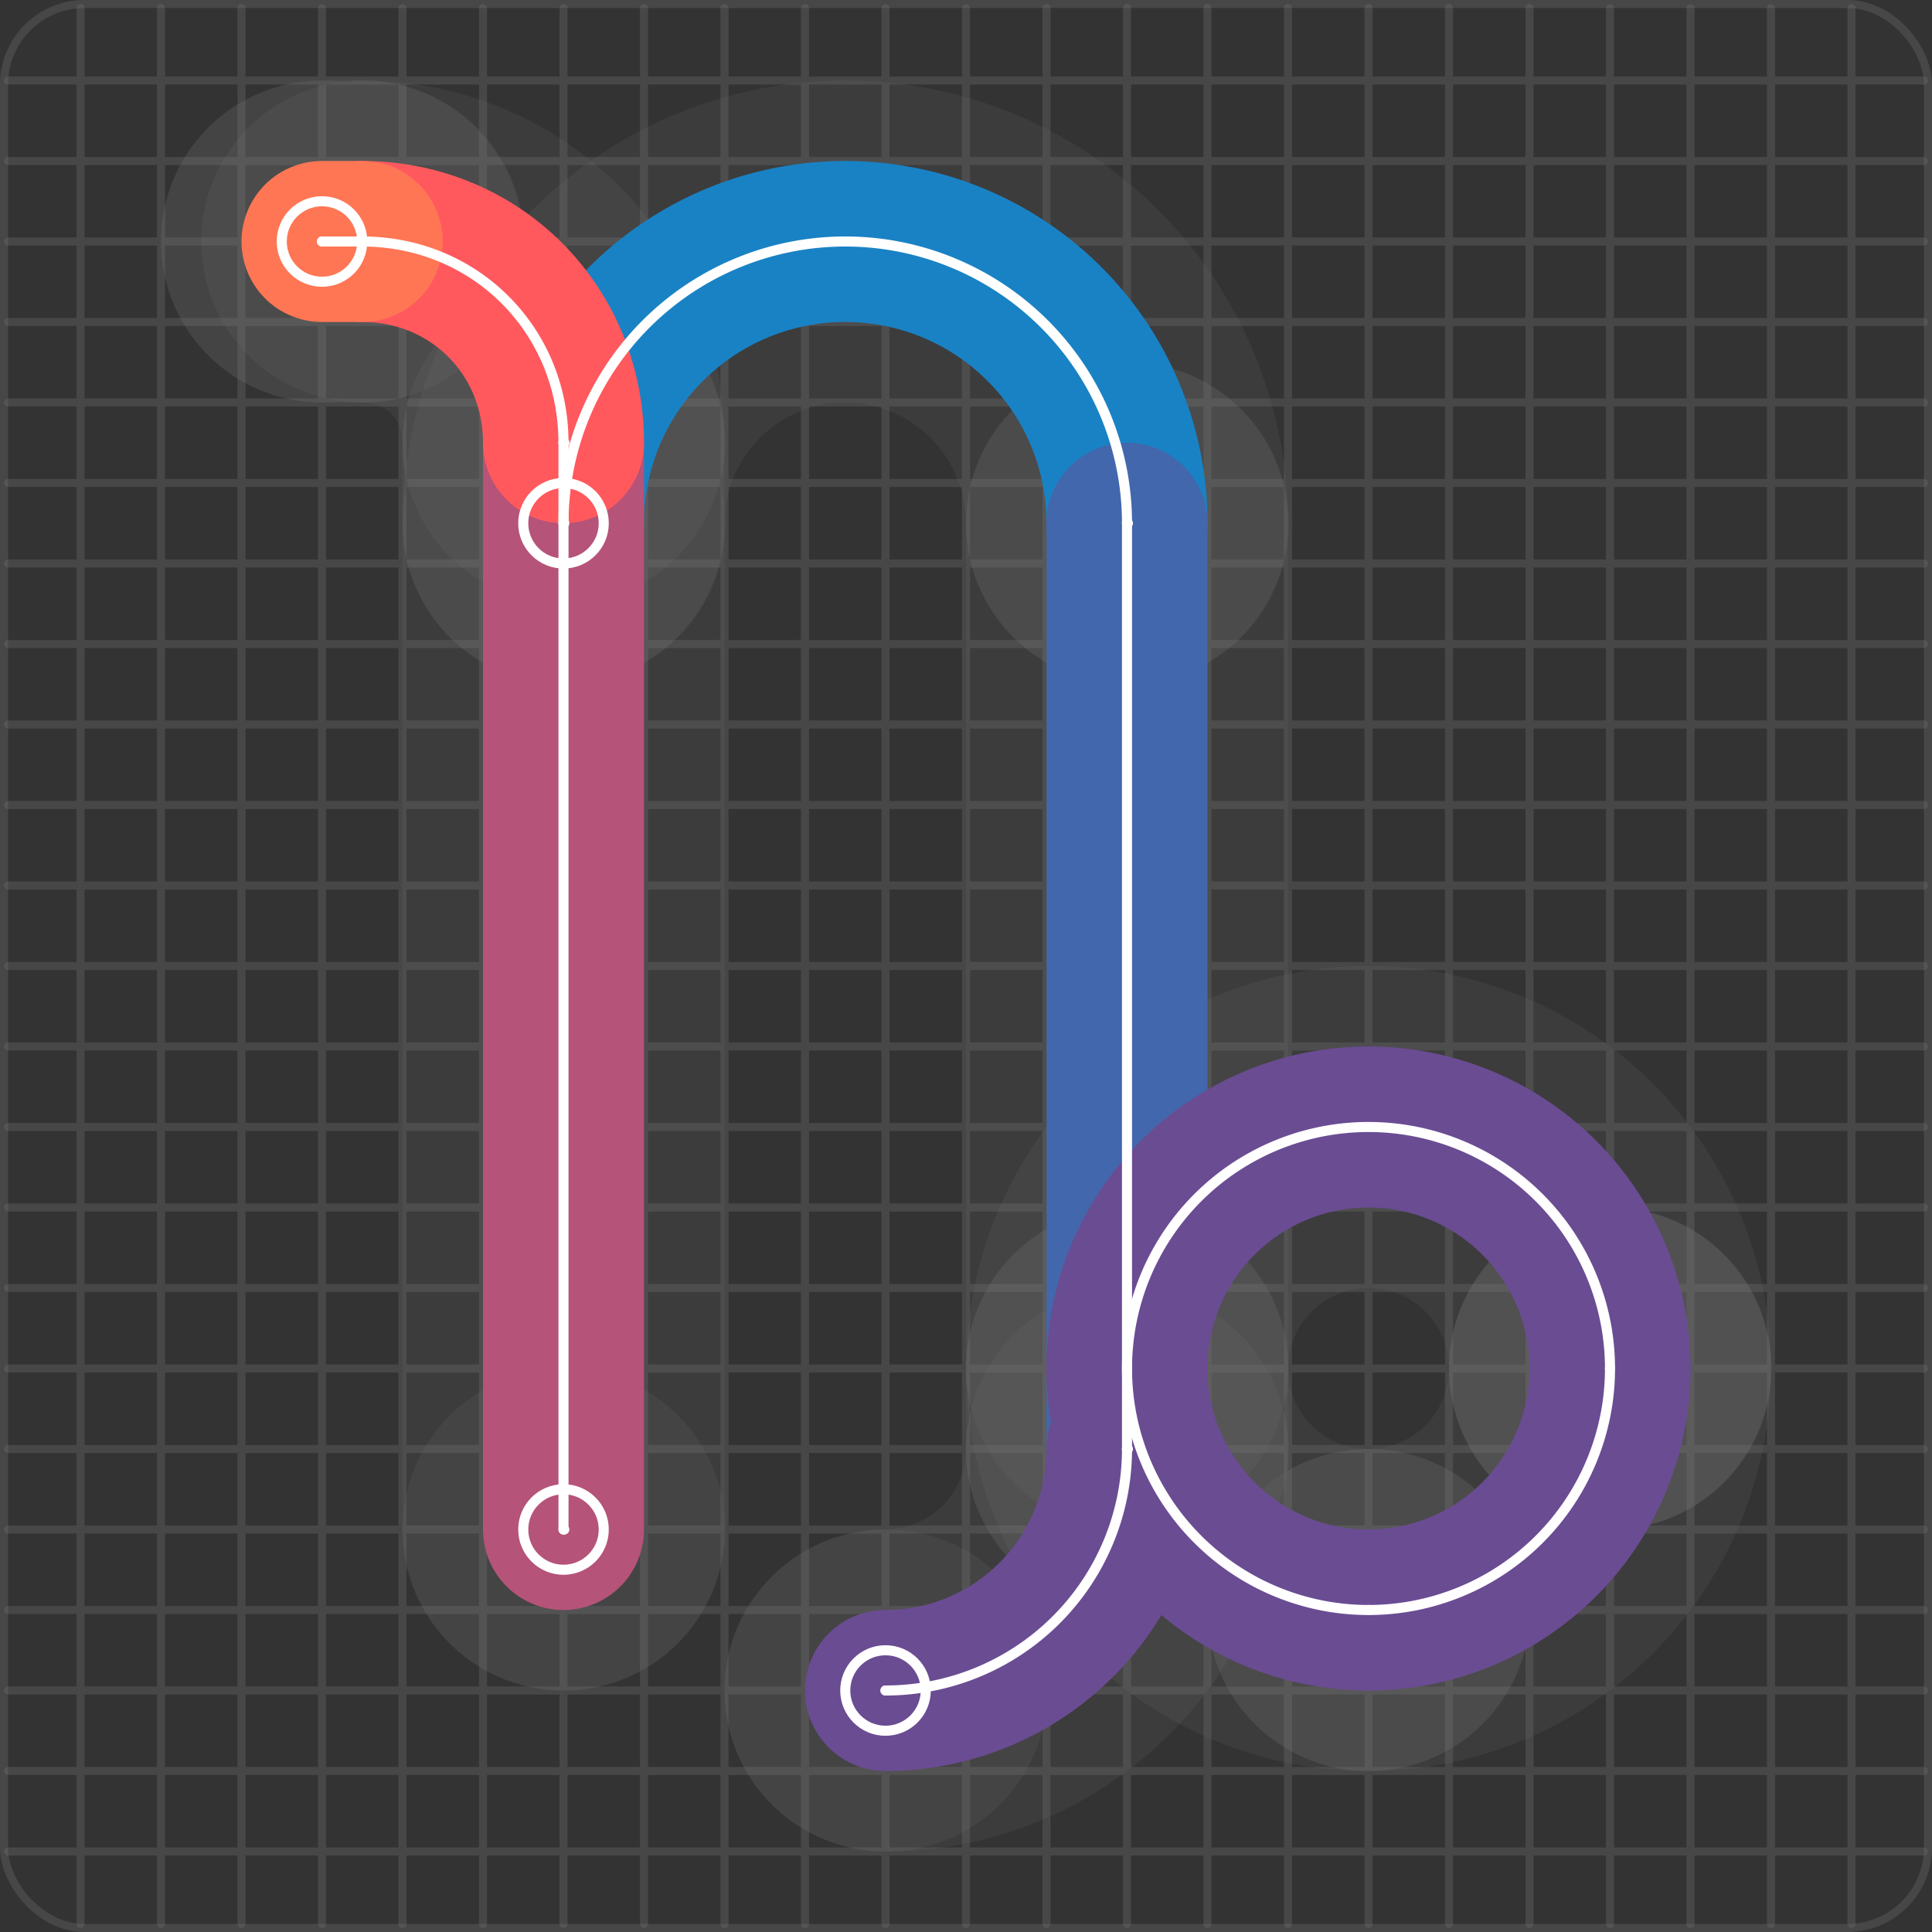 <svg xmlns="http://www.w3.org/2000/svg" width="240" height="240" viewBox="0 0 24 24" fill="none" stroke="currentColor" stroke-width="2" stroke-linecap="round" stroke-linejoin="round"><rect x="0" y="0" width="24" height="24" fill="#333333" stroke="none"/><rect stroke-width="0.1" stroke="#777" stroke-opacity="0.3" width="23.9" height="23.9" x="0.05" y="0.05" rx="1"></rect><path stroke-width="0.1" stroke="#777" stroke-opacity="0.3" stroke-linecap="butt" d="M0.1 1h23.8M1 0.1v23.8M0.1 2h23.8M2 0.1v23.8M0.1 3h23.8M3 0.1v23.8M0.1 4h23.8M4 0.1v23.8M0.1 5h23.8M5 0.1v23.8M0.1 6h23.8M6 0.1v23.8M0.1 7h23.8M7 0.1v23.8M0.1 8h23.8M8 0.1v23.8M0.1 9h23.8M9 0.1v23.8M0.1 10h23.8M10 0.1v23.8M0.1 11h23.8M11 0.1v23.8M0.1 12h23.8M12 0.1v23.8M0.1 13h23.8M13 0.1v23.8M0.1 14h23.8M14 0.1v23.8M0.1 15h23.8M15 0.1v23.8M0.1 16h23.8M16 0.1v23.8M0.1 17h23.8M17 0.1v23.8M0.1 18h23.8M18 0.1v23.8M0.1 19h23.8M19 0.1v23.8M0.1 20h23.8M20 0.1v23.8M0.1 21h23.8M21 0.1v23.8M0.1 22h23.8M22 0.1v23.8M0.1 23h23.8M23 0.1v23.8"></path><mask id="point-overlap-mask" maskUnits="userSpaceOnUse" stroke="none"><rect x="0" y="0" width="24" height="24" fill="#fff" rx="1"></rect><path d="M7 6.5h.01M14 6.5h.01M14 18h.01M11 21h.01M7 19h.01M7 5.5h.01M4.5 3h.01M4 3h.01M20 17h.01M17 20h.01M14 17h.01" stroke-width="4" stroke="#000"></path></mask><path d="M 7,6.5 A 3.5 3.5 0 1 1 14 6.5" stroke-width="4" stroke="#777" stroke-opacity="0.15" mask="url(#point-overlap-mask)"></path><path d="M14 6.5L14 18" stroke-width="4" stroke="#777" stroke-opacity="0.15" mask="url(#point-overlap-mask)"></path><path d="M 14,18 A 3 3 0 0 1 11 21" stroke-width="4" stroke="#777" stroke-opacity="0.15" mask="url(#point-overlap-mask)"></path><path d="M7 19L7 5.5" stroke-width="4" stroke="#777" stroke-opacity="0.15" mask="url(#point-overlap-mask)"></path><path d="M 7,5.5 C7 4.1 5.9 3 4.5 3" stroke-width="4" stroke="#777" stroke-opacity="0.15" mask="url(#point-overlap-mask)"></path><path d="M4.5 3L4 3" stroke-width="4" stroke="#777" stroke-opacity="0.15" mask="url(#point-overlap-mask)"></path><path d="M 20,17 A 3 3 0 0 1 17 20" stroke-width="4" stroke="#777" stroke-opacity="0.15" mask="url(#point-overlap-mask)"></path><path d="M 17,20 A 3 3 0 0 1 14 17" stroke-width="4" stroke="#777" stroke-opacity="0.15" mask="url(#point-overlap-mask)"></path><path d="M 14,17 A 3 3 0 0 1 20 17" stroke-width="4" stroke="#777" stroke-opacity="0.15" mask="url(#point-overlap-mask)"></path><path d="M20 17L20 17" stroke-width="4" stroke="#777" stroke-opacity="0.15" mask="url(#point-overlap-mask)"></path><path d="M7 6.5h.01M14 6.5h.01M14 18h.01M11 21h.01M7 19h.01M7 5.5h.01M4.5 3h.01M4 3h.01M20 17h.01M17 20h.01M14 17h.01" stroke-width="4" stroke="#777" stroke-opacity="0.15"></path><path d="M 7,6.5 A 3.5 3.5 0 1 1 14 6.5" stroke="#1982c4"></path><path d="M14 6.5L14 18" stroke="#4267AC"></path><path d="M 14,18 A 3 3 0 0 1 11 21" stroke="#6a4c93"></path><path d="M7 19L7 5.5" stroke="#B55379"></path><path d="M 7,5.5 C7 4.1 5.9 3 4.5 3" stroke="#FF595E"></path><path d="M4.5 3L4 3" stroke="#FF7655"></path><path d="M 20,17 A 3 3 0 0 1 17 20" stroke="#6a4c93"></path><path d="M 17,20 A 3 3 0 0 1 14 17" stroke="#6a4c93"></path><path d="M 14,17 A 3 3 0 0 1 20 17" stroke="#6a4c93"></path><path d="M20 17L20 17" stroke="#6a4c93"></path><mask id="path-mask-0" maskUnits="userSpaceOnUse" stroke="none"><rect x="0" y="0" width="24" height="24" fill="#fff" rx="1"></rect><path d="M7 6.5h.01" stroke-width="1" stroke="#000"></path><path d="M14 6.5h.01" stroke-width="1" stroke="#000"></path></mask><path d="M7 6.5h.01" stroke="#fff" stroke-width="0.125"></path><path d="M14 6.5h.01" stroke="#fff" stroke-width="0.125"></path><circle cx="7" cy="6.5" r="0.5" stroke="#fff" stroke-width="0.125"></circle><path d="M 7,6.5 A 3.5 3.5 0 1 1 14 6.5" stroke="#fff" stroke-width="0.125" mask="url(#path-mask-0)"></path><mask id="path-mask-1" maskUnits="userSpaceOnUse" stroke="none"><rect x="0" y="0" width="24" height="24" fill="#fff" rx="1"></rect><path d="M14 6.5h.01" stroke-width="1" stroke="#000"></path><path d="M14 18h.01" stroke-width="1" stroke="#000"></path></mask><path d="M14 6.5h.01" stroke="#fff" stroke-width="0.125"></path><path d="M14 18h.01" stroke="#fff" stroke-width="0.125"></path><path d="M14 6.5L14 18" stroke="#fff" stroke-width="0.125" mask="url(#path-mask-1)"></path><mask id="path-mask-2" maskUnits="userSpaceOnUse" stroke="none"><rect x="0" y="0" width="24" height="24" fill="#fff" rx="1"></rect><path d="M14 18h.01" stroke-width="1" stroke="#000"></path><path d="M11 21h.01" stroke-width="1" stroke="#000"></path></mask><path d="M14 18h.01" stroke="#fff" stroke-width="0.125"></path><path d="M11 21h.01" stroke="#fff" stroke-width="0.125"></path><circle cx="11" cy="21" r="0.5" stroke="#fff" stroke-width="0.125"></circle><path d="M 14,18 A 3 3 0 0 1 11 21" stroke="#fff" stroke-width="0.125" mask="url(#path-mask-2)"></path><mask id="path-mask-3" maskUnits="userSpaceOnUse" stroke="none"><rect x="0" y="0" width="24" height="24" fill="#fff" rx="1"></rect><path d="M7 19h.01" stroke-width="1" stroke="#000"></path><path d="M7 5.5h.01" stroke-width="1" stroke="#000"></path></mask><path d="M7 19h.01" stroke="#fff" stroke-width="0.125"></path><path d="M7 5.5h.01" stroke="#fff" stroke-width="0.125"></path><circle cx="7" cy="19" r="0.5" stroke="#fff" stroke-width="0.125"></circle><path d="M7 19L7 5.5" stroke="#fff" stroke-width="0.125" mask="url(#path-mask-3)"></path><mask id="path-mask-4" maskUnits="userSpaceOnUse" stroke="none"><rect x="0" y="0" width="24" height="24" fill="#fff" rx="1"></rect><path d="M7 5.5h.01" stroke-width="1" stroke="#000"></path><path d="M4.5 3h.01" stroke-width="1" stroke="#000"></path></mask><path d="M7 5.5h.01" stroke="#fff" stroke-width="0.125"></path><path d="M4.5 3h.01" stroke="#fff" stroke-width="0.125"></path><path d="M 7,5.5 C7 4.1 5.9 3 4.5 3" stroke="#fff" stroke-width="0.125" mask="url(#path-mask-4)"></path><mask id="path-mask-5" maskUnits="userSpaceOnUse" stroke="none"><rect x="0" y="0" width="24" height="24" fill="#fff" rx="1"></rect><path d="M4.5 3h.01" stroke-width="1" stroke="#000"></path><path d="M4 3h.01" stroke-width="1" stroke="#000"></path></mask><path d="M4.5 3h.01" stroke="#fff" stroke-width="0.125"></path><path d="M4 3h.01" stroke="#fff" stroke-width="0.125"></path><circle cx="4" cy="3" r="0.5" stroke="#fff" stroke-width="0.125"></circle><path d="M4.5 3L4 3" stroke="#fff" stroke-width="0.125" mask="url(#path-mask-5)"></path><path d="M 20,17 A 3 3 0 0 1 17 20" stroke="#fff" stroke-width="0.125"></path><path d="M 17,20 A 3 3 0 0 1 14 17" stroke="#fff" stroke-width="0.125"></path><path d="M 14,17 A 3 3 0 0 1 20 17" stroke="#fff" stroke-width="0.125"></path><path d="M20 17L20 17" stroke="#fff" stroke-width="0.125"></path></svg>